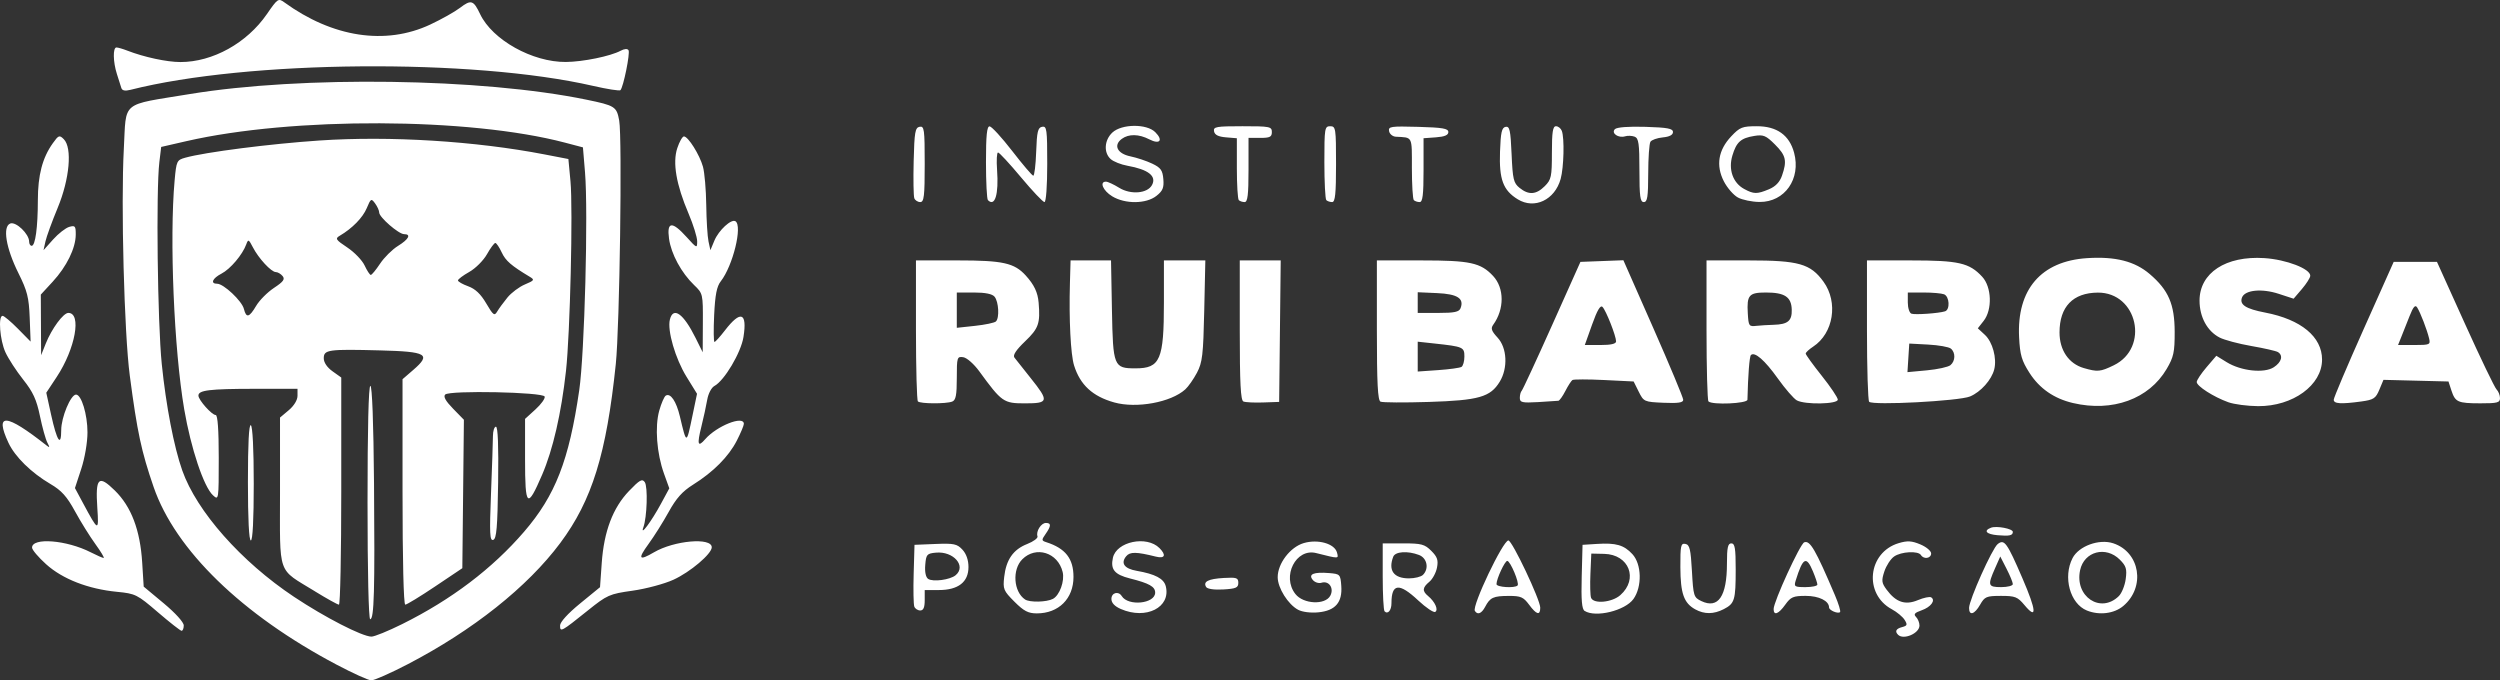 <svg xmlns:inkscape="http://www.inkscape.org/namespaces/inkscape" xmlns:sodipodi="http://sodipodi.sourceforge.net/DTD/sodipodi-0.dtd" xmlns="http://www.w3.org/2000/svg" xmlns:svg="http://www.w3.org/2000/svg" id="svg1" width="856.986" height="233.224" viewBox="0 0 856.986 233.224" sodipodi:docname="Screenshot 2025-09-30 at 00-49-56 1718361147144 (JPEG Image 1080 &#xD7; 1080 pixels) &#x2013; Scaled (88_).png"><rect x="0" y="0" width="856.986" height="233.224" fill="#333333" stroke="none"/><defs id="defs1"></defs><g inkscape:groupmode="layer" inkscape:label="Image" id="g1" transform="translate(-66.384,273.568)"><path style="fill:#ffffff" d="m 181.728,-45.747 c -32.413,-17.12 -55.246,-39.299 -62.686,-60.888 -4.199,-12.186 -5.613,-18.793 -8.166,-38.166 -1.914,-14.524 -3.077,-58.784 -2.044,-77.815 0.902,-16.627 -1.343,-14.764 22.538,-18.7 38.448,-6.337 100.187,-5.472 136,1.907 9.862,2.032 10.401,2.375 11.273,7.177 1.065,5.864 0.161,70.681 -1.165,83.432 -3.204,30.823 -8.143,46.75 -19.027,61.356 -11.238,15.08 -29.964,29.958 -52.358,41.597 -5.87,3.051 -11.471,5.527 -12.448,5.502 -0.976,-0.025 -6.339,-2.455 -11.918,-5.402 z m 22.514,-13.883 c 16.889,-8.392 30.902,-19.008 41.805,-31.671 10.714,-12.443 15.384,-24.43 18.896,-48.5 1.825,-12.508 3.114,-61.095 1.981,-74.691 l -0.713,-8.555 -6.171,-1.627 c -32.773,-8.64 -93.336,-8.874 -129.788,-0.502 l -8.617,1.979 -0.624,5.198 c -1.166,9.704 -0.627,54.958 0.825,69.219 1.454,14.286 4.17,28.393 7.025,36.479 4.952,14.028 20.2,31.269 38.325,43.331 10.561,7.028 23.282,13.57 26.513,13.633 1.006,0.02 5.75,-1.912 10.542,-4.293 z m -11.872,-41.671 c 0,-25.286 0.358,-40 0.974,-40 0.607,0 1.078,12.533 1.25,33.25 0.308,37.056 0.036,46.75 -1.309,46.75 -0.538,0 -0.915,-16.488 -0.915,-40 z m -18.046,30.419 c -13.075,-8.035 -11.954,-4.832 -11.954,-34.158 v -25.39 l 3,-2.524 c 1.806,-1.52 3,-3.484 3,-4.935 v -2.411 l -14.75,0.014 c -15.471,0.014 -19.271,0.48 -19.218,2.353 0.043,1.523 4.604,6.633 5.92,6.633 0.683,0 1.048,5.104 1.048,14.655 0,14.483 -0.023,14.634 -1.957,12.884 -3.162,-2.862 -7.593,-16.099 -9.889,-29.539 -3.496,-20.47 -5.084,-58.449 -3.28,-78.433 0.6,-6.645 0.75,-6.967 3.626,-7.771 6.825,-1.908 29.157,-4.77 46.084,-5.905 24.092,-1.616 53.392,0.199 77.092,4.775 l 8.176,1.579 0.717,7.628 c 0.886,9.431 -0.128,52.297 -1.538,65.001 -1.615,14.554 -4.477,27.01 -8.181,35.609 -5.093,11.824 -5.85,11.146 -5.85,-5.237 v -13.923 l 3.558,-3.237 c 1.957,-1.781 3.382,-3.765 3.168,-4.411 -0.512,-1.541 -32.601,-2.198 -34.101,-0.697 -0.703,0.703 0.147,2.23 2.692,4.836 l 3.719,3.809 -0.268,25.44 -0.268,25.44 -9.315,6.25 c -5.123,3.438 -9.736,6.25 -10.25,6.25 -0.564,0 -0.935,-15.331 -0.935,-38.644 v -38.644 l 3.676,-3.177 c 6.23,-5.385 4.719,-6.276 -11.356,-6.696 -17.814,-0.466 -19.32,-0.255 -19.32,2.707 0,1.435 1.144,3.133 3,4.455 l 3,2.136 v 38.932 c 0,21.413 -0.358,38.932 -0.796,38.932 -0.438,0 -4.15,-2.061 -8.25,-4.581 z m -20.122,-97.859 c 1.116,-1.892 3.864,-4.654 6.107,-6.138 3.222,-2.132 3.84,-2.984 2.947,-4.06 -0.622,-0.749 -1.666,-1.362 -2.321,-1.362 -1.561,0 -5.921,-4.71 -7.869,-8.5 -1.417,-2.758 -1.6,-2.838 -2.267,-1 -1.28,3.532 -5.447,8.458 -8.481,10.027 -3.13,1.619 -3.922,3.473 -1.483,3.473 2.207,0 8.47,5.892 9.152,8.611 0.817,3.255 1.822,3.004 4.215,-1.052 z m 86.121,-2.83 c 1.349,-1.651 4.049,-3.674 6,-4.494 3.23,-1.359 3.38,-1.592 1.676,-2.614 -6.368,-3.818 -8.291,-5.487 -9.629,-8.359 -0.825,-1.77 -1.809,-3.229 -2.186,-3.241 -0.377,-0.012 -1.668,1.725 -2.868,3.86 -1.2,2.135 -3.929,4.864 -6.064,6.064 -2.135,1.2 -3.882,2.513 -3.882,2.917 0,0.404 1.573,1.304 3.495,1.999 2.444,0.884 4.306,2.648 6.193,5.868 2.385,4.07 2.821,4.395 3.755,2.803 0.581,-0.991 2.161,-3.152 3.51,-4.803 z m -43.654,-11.607 c 1.411,-2.132 4.171,-4.869 6.133,-6.082 3.713,-2.294 4.621,-4.042 2.102,-4.042 -1.853,0 -8.535,-5.803 -8.535,-7.412 0,-0.663 -0.628,-2.064 -1.396,-3.114 -1.321,-1.807 -1.474,-1.721 -2.864,1.606 -1.365,3.267 -4.976,6.955 -9.285,9.485 -1.62,0.951 -1.342,1.376 2.616,4.008 2.436,1.619 5.104,4.393 5.929,6.164 0.825,1.771 1.778,3.23 2.117,3.242 0.339,0.012 1.772,-1.723 3.183,-3.855 z m -45.3,74.818 c 0,-13.118 0.346,-19.845 1,-19.441 0.611,0.378 1,8.177 1,20.059 0,12.294 -0.368,19.441 -1,19.441 -0.633,0 -1,-7.353 -1,-20.059 z m 83.332,3.944 c 0.355,-9.012 0.65,-17.848 0.656,-19.635 0.006,-1.788 0.471,-3.25 1.033,-3.25 0.669,0 0.928,6.609 0.75,19.167 -0.218,15.405 -0.548,19.259 -1.678,19.635 -1.187,0.395 -1.306,-2.082 -0.762,-15.917 z m 482.334,48.448 c -1.187,-1.187 -0.712,-2.088 1.391,-2.638 1.758,-0.46 1.882,-0.819 0.852,-2.469 -0.663,-1.062 -2.633,-2.7 -4.378,-3.639 -9.741,-5.246 -8.27,-19.488 2.34,-22.667 2.994,-0.897 4.451,-0.812 7.426,0.431 2.036,0.851 3.702,2.245 3.702,3.098 0,1.721 -2.531,2.119 -3.5,0.551 -0.937,-1.515 -6.775,-1.196 -9.201,0.503 -1.18,0.827 -2.682,3.126 -3.336,5.109 -1.041,3.154 -0.945,3.937 0.763,6.247 3.209,4.338 6.387,5.409 10.7,3.607 2.014,-0.841 4.072,-1.276 4.574,-0.966 1.628,1.006 -0.084,3.333 -3.267,4.443 -2.397,0.836 -2.836,1.354 -1.92,2.27 0.653,0.653 1.187,1.981 1.187,2.952 0,2.678 -5.463,5.039 -7.333,3.169 z m -596.549,-7.742 c -7.069,-6.073 -7.664,-6.37 -14,-6.985 -9.869,-0.958 -18.634,-4.367 -24.278,-9.441 -2.662,-2.393 -4.839,-4.964 -4.839,-5.713 0,-3.547 11.861,-2.605 20.095,1.596 2.104,1.073 4.107,1.952 4.451,1.952 0.344,0 -0.929,-2.138 -2.828,-4.75 -1.899,-2.612 -5.048,-7.675 -6.999,-11.25 -2.769,-5.075 -4.606,-7.122 -8.382,-9.336 -6.605,-3.874 -12.206,-9.37 -14.434,-14.164 -4.816,-10.363 -0.932,-10.099 13.011,0.886 1.177,0.927 1.234,0.776 0.34,-0.903 -0.591,-1.109 -1.737,-5.218 -2.546,-9.131 -1.166,-5.633 -2.36,-8.233 -5.736,-12.484 -2.345,-2.953 -5.088,-7.169 -6.095,-9.369 -1.901,-4.151 -2.552,-12.5 -0.975,-12.5 0.496,0 2.86,1.987 5.254,4.415 l 4.352,4.415 -0.314,-8.165 c -0.269,-6.985 -0.827,-9.195 -3.863,-15.296 -4.286,-8.612 -5.499,-15.983 -2.8,-17.019 1.953,-0.749 6.47,3.583 6.47,6.205 0,0.794 0.391,1.444 0.869,1.444 1.255,0 2.107,-6.28 2.12,-15.624 0.012,-8.622 1.56,-14.53 5.119,-19.527 1.983,-2.784 2.276,-2.893 3.771,-1.398 2.957,2.958 2.003,13.653 -2.099,23.549 -1.938,4.675 -3.822,9.85 -4.187,11.5 l -0.663,3 3.285,-3.672 c 1.807,-2.02 4.297,-3.962 5.535,-4.317 2.013,-0.577 2.248,-0.296 2.228,2.672 -0.031,4.64 -3.109,10.919 -7.902,16.12 l -4.076,4.422 0.052,10.388 0.052,10.388 1.598,-4 c 2.045,-5.119 6.013,-10.5 7.743,-10.5 4.625,0 2.397,12.281 -3.978,21.929 l -3.587,5.429 1.659,7.571 c 1.971,8.996 3.462,11.248 3.462,5.231 0,-4.372 3.248,-12.16 5.071,-12.16 1.86,0 3.929,6.818 3.929,12.947 0,3.451 -0.915,8.797 -2.148,12.553 l -2.148,6.542 2.809,5.229 c 5.237,9.751 5.406,9.806 4.862,1.605 -0.693,-10.44 0.38,-11.514 5.996,-6.003 5.652,5.548 8.69,13.548 9.387,24.727 l 0.513,8.224 6.865,5.718 c 4,3.332 6.865,6.498 6.865,7.588 0,1.028 -0.338,1.855 -0.75,1.837 -0.412,-0.018 -4.072,-2.887 -8.133,-6.375 z m 137.883,4.581 c 0,-1.193 2.651,-4.115 6.851,-7.55 l 6.851,-5.605 0.586,-8.302 c 0.766,-10.854 3.817,-18.902 9.36,-24.687 3.623,-3.781 4.511,-4.28 5.388,-3.028 1.106,1.579 0.779,12.091 -0.482,15.5 -1.231,3.329 2.736,-1.982 6.032,-8.075 l 2.859,-5.286 -1.816,-5.049 c -2.494,-6.936 -3.182,-16.047 -1.629,-21.592 0.701,-2.502 1.705,-4.816 2.233,-5.142 1.626,-1.005 3.604,1.91 4.85,7.144 2.313,9.717 2.218,9.726 4.332,-0.412 l 1.536,-7.367 -3.6,-5.832 c -3.838,-6.218 -6.645,-15.869 -5.704,-19.615 1.148,-4.576 4.663,-2.056 8.817,6.322 l 2.432,4.904 0.053,-10.063 c 0.052,-9.929 0.012,-10.101 -2.981,-12.969 -4.39,-4.205 -7.898,-10.688 -8.615,-15.917 -0.809,-5.906 1.04,-6.074 6.032,-0.548 3.503,3.877 3.616,3.922 3.616,1.445 0,-1.407 -1.325,-5.672 -2.945,-9.478 -4.243,-9.971 -5.531,-17.449 -3.87,-22.47 0.728,-2.2 1.753,-4 2.279,-4 1.437,0 5.379,6.278 6.519,10.382 0.553,1.99 1.061,7.893 1.129,13.118 0.068,5.225 0.416,10.85 0.773,12.5 l 0.649,3 1.368,-3.284 c 1.482,-3.557 5.79,-7.524 7.215,-6.643 2.495,1.542 -0.858,15.275 -5.028,20.594 -1.376,1.755 -1.937,4.623 -2.267,11.583 -0.241,5.088 -0.187,9.229 0.12,9.204 0.307,-0.025 1.908,-1.799 3.558,-3.941 5.408,-7.021 7.707,-6.213 6.371,2.241 -0.85,5.374 -6.548,14.968 -9.982,16.806 -1,0.535 -2.087,2.628 -2.443,4.702 -0.352,2.056 -1.253,6.194 -2.002,9.195 -1.545,6.192 -1.228,7.252 1.3,4.339 3.969,-4.573 13.256,-8.261 13.256,-5.264 0,0.568 -1.086,3.156 -2.414,5.75 -2.796,5.465 -8.032,10.737 -14.985,15.09 -3.658,2.29 -5.776,4.657 -8.365,9.347 -1.907,3.454 -5.028,8.418 -6.937,11.03 -3.752,5.136 -3.278,5.841 1.893,2.815 6.949,-4.067 19.807,-5.185 19.807,-1.722 0,2.249 -7.376,8.496 -13.136,11.126 -3.1,1.415 -9.4,3.105 -14,3.754 -7.961,1.124 -8.702,1.452 -15.364,6.799 -9.111,7.312 -9.5,7.523 -9.5,5.151 z m 155.754,-8.184 c -3.742,-3.742 -3.977,-4.311 -3.507,-8.486 0.668,-5.926 3.1,-9.408 7.884,-11.287 2.16,-0.848 3.75,-2.032 3.533,-2.629 -0.603,-1.664 1.226,-4.587 2.871,-4.587 1.877,0 1.851,1.003 -0.097,3.785 -1.439,2.054 -1.419,2.276 0.25,2.813 6.563,2.112 9.312,5.626 9.312,11.902 0,7.451 -5.076,12.5 -12.568,12.5 -2.947,0 -4.455,-0.788 -7.678,-4.011 z m 13.207,-0.968 c 2.292,-1.226 4.068,-6.142 3.326,-9.203 -1.62,-6.681 -9.142,-9.054 -13.832,-4.364 -3.534,3.534 -3.013,11.137 0.945,13.78 1.589,1.061 7.423,0.931 9.561,-0.214 z m 23.289,3.488 c -2.149,-0.934 -3.25,-2.106 -3.25,-3.461 0,-2.144 2.408,-2.816 3.538,-0.987 2.214,3.583 11.462,2.63 11.462,-1.181 0,-2.053 -2.018,-3.187 -8.634,-4.854 -5.297,-1.334 -6.735,-3.073 -5.855,-7.079 1.222,-5.565 11.565,-7.729 15.956,-3.338 2.411,2.411 1.872,3.708 -1.218,2.935 -6.688,-1.673 -8.873,-1.704 -10.167,-0.145 -1.993,2.401 -0.651,4.276 3.588,5.014 6.352,1.106 9.315,2.677 9.969,5.286 1.816,7.235 -6.731,11.572 -15.39,7.809 z m 60.78,0.268 c -3.473,-1.837 -7.03,-7.499 -7.03,-11.193 0,-4.673 4.274,-10.286 8.883,-11.667 4.881,-1.462 10.644,0.164 11.445,3.23 0.572,2.186 0.84,2.18 -7.15,0.175 -6.94,-1.741 -11.865,7.992 -7.105,14.043 2.74,3.483 10.212,3.84 11.962,0.571 1.373,-2.566 -0.464,-5.252 -3.034,-4.436 -0.945,0.3 -2.282,-0.135 -2.971,-0.966 -1.641,-1.977 0.297,-2.788 5.616,-2.351 3.734,0.307 3.865,0.445 4.154,4.395 0.415,5.656 -2.033,8.486 -7.839,9.062 -2.597,0.258 -5.492,-0.103 -6.931,-0.864 z m 29.609,0.529 c -0.352,-0.352 -0.639,-5.739 -0.639,-11.973 v -11.333 h 7.045 c 6.23,0 7.342,0.297 9.612,2.566 2.07,2.07 2.447,3.182 1.952,5.75 -0.338,1.751 -1.513,3.931 -2.612,4.844 -2.402,1.997 -2.509,3.17 -0.442,4.885 2.366,1.963 3.616,4.731 2.46,5.445 -0.545,0.337 -3.18,-1.436 -5.856,-3.939 -6.554,-6.13 -9.158,-5.854 -9.158,0.971 0,2.44 -1.241,3.903 -2.361,2.783 z m 13.161,-12.506 c 2.146,-2.146 1.423,-5.765 -1.365,-6.825 -3.899,-1.483 -8.138,-1.191 -8.828,0.607 -1.803,4.697 0.175,7.418 5.393,7.418 1.98,0 4.14,-0.54 4.8,-1.2 z m 17.791,12.346 c -1.045,-1.69 9.643,-24.146 11.492,-24.146 1.288,0 10.918,20.323 10.918,23.041 0,2.777 -1.275,2.431 -3.842,-1.041 -1.924,-2.602 -2.844,-2.998 -6.938,-2.985 -5.313,0.017 -6.415,0.525 -8.106,3.735 -1.227,2.329 -2.609,2.877 -3.524,1.396 z m 14.641,-8.711 c 0.734,-0.734 -2.484,-8.412 -3.532,-8.425 -0.834,-0.011 -3.699,6.154 -3.699,7.958 0,1.067 6.229,1.469 7.231,0.467 z m 22.983,8.718 c -0.949,-0.602 -1.211,-3.672 -1,-11.735 l 0.286,-10.919 4.934,-0.312 c 6.54,-0.414 9.248,0.366 12.152,3.499 3.19,3.442 3.376,11.155 0.372,15.374 -2.851,4.004 -12.98,6.481 -16.742,4.093 z m 12.231,-5.404 c 6.291,-5.536 3.003,-13.96 -5.524,-14.151 l -4.422,-0.099 -0.299,6.901 c -0.165,3.795 -0.066,7.508 0.219,8.25 0.845,2.202 7.144,1.636 10.026,-0.901 z m 25.665,4.854 c -3.883,-2.152 -5.036,-5.43 -5.075,-14.428 -0.032,-7.398 0.159,-8.286 1.715,-7.99 1.466,0.279 1.831,1.792 2.25,9.314 0.478,8.585 0.62,9.038 3.231,10.285 5.782,2.762 8.769,-1.615 8.769,-12.851 0,-5.498 0.311,-6.935 1.5,-6.935 1.221,0 1.5,1.658 1.5,8.918 0,10.53 -0.348,11.693 -4.072,13.619 -3.467,1.793 -6.666,1.815 -9.818,0.068 z m 26.89,-0.084 c 0,-2.551 9.077,-22.335 10.497,-22.881 1.979,-0.759 3.857,2.478 10.527,18.141 1.237,2.904 2.027,5.502 1.755,5.774 -0.697,0.697 -3.779,-0.6 -3.779,-1.59 0,-2.251 -3.458,-3.964 -8.003,-3.964 -4.259,0 -5.125,0.371 -6.997,3 -2.308,3.242 -4,3.885 -4,1.52 z m 15,-8.398 c 0,-0.483 -0.681,-2.508 -1.513,-4.5 -2.277,-5.45 -3.44,-4.836 -5.92,3.128 -0.648,2.079 -0.393,2.25 3.366,2.25 2.237,0 4.067,-0.395 4.067,-0.878 z m 52,8.004 c 0,-2.714 7.93,-20.399 9.813,-21.886 2.277,-1.798 3.183,-0.545 8.487,11.746 4.806,11.137 5.058,14.403 0.707,9.192 -2.385,-2.857 -3.202,-3.178 -8.081,-3.172 -4.979,0.006 -5.568,0.254 -7.131,3 -1.922,3.378 -3.797,3.931 -3.797,1.12 z m 15,-8.166 c 0,-0.572 -0.97,-2.934 -2.155,-5.25 l -2.155,-4.21 -1.771,4 c -2.627,5.933 -2.445,6.5 2.081,6.5 2.2,0 4,-0.468 4,-1.04 z m 25.388,9.06 c -5.78,-2.336 -8.275,-11.471 -4.909,-17.979 2.132,-4.122 9.106,-6.663 13.924,-5.073 9.236,3.048 11.159,15.016 3.454,21.499 -3.133,2.636 -8.219,3.269 -12.468,1.553 z m 10.937,-4.936 c 1.004,-0.985 2.071,-3.622 2.371,-5.861 0.462,-3.448 0.152,-4.465 -2.03,-6.647 -4.794,-4.794 -12.225,-2.818 -13.606,3.618 -1.938,9.026 7.011,15.023 13.265,8.889 z m -412.895,3.595 c -0.279,-0.727 -0.377,-5.789 -0.219,-11.25 l 0.288,-9.929 7.172,-0.292 c 6.341,-0.258 7.412,-0.034 9.25,1.939 1.336,1.434 2.078,3.566 2.078,5.97 0,5.15 -3.514,7.884 -10.135,7.884 h -4.865 v 3.5 c 0,2.476 -0.448,3.5 -1.531,3.5 -0.842,0 -1.76,-0.595 -2.038,-1.321 z m 14.159,-10.753 c 3.786,-3.142 -0.741,-8.323 -6.768,-7.745 -3.073,0.295 -3.345,0.609 -3.64,4.217 -0.199,2.426 0.179,4.234 1,4.786 1.637,1.102 7.51,0.317 9.408,-1.259 z m 85.887,4.036 c -1.139,-1.843 0.698,-2.788 6.023,-3.101 4.405,-0.259 5,-0.06 5,1.673 0,1.663 -0.797,2.013 -5.161,2.266 -3.086,0.179 -5.443,-0.158 -5.863,-0.837 z m 271.273,-17.758 c -3.855,-0.334 -4.91,-1.545 -2.239,-2.57 1.901,-0.729 7.489,0.339 7.489,1.432 0,1.244 -1.151,1.494 -5.25,1.138 z M 448.339,-135.615 c -7.407,-2.068 -11.69,-6.013 -13.769,-12.685 -1.172,-3.76 -1.774,-15.734 -1.419,-28.25 l 0.219,-7.75 h 6.934 6.934 l 0.316,17.083 c 0.356,19.281 0.614,19.917 8.073,19.917 8.481,0 9.743,-2.933 9.743,-22.649 v -14.351 h 7.099 7.099 l -0.379,17.25 c -0.334,15.187 -0.632,17.728 -2.493,21.25 -1.163,2.2 -2.966,4.77 -4.007,5.712 -4.914,4.444 -16.7,6.609 -24.351,4.473 z m 328.644,0.202 c -6.473,-1.519 -11.459,-4.97 -14.877,-10.297 -2.705,-4.216 -3.278,-6.168 -3.583,-12.22 -0.829,-16.419 7.527,-26.136 23.348,-27.152 9.674,-0.621 16.308,1.071 21.445,5.468 6.438,5.51 8.516,10.334 8.536,19.814 0.015,6.96 -0.343,8.613 -2.755,12.716 -6.056,10.302 -18.571,14.85 -32.114,11.671 z m 13.978,-12.931 c 12.351,-5.979 8.166,-25.025 -5.476,-24.92 -8.511,0.065 -13.097,4.837 -13.109,13.638 -0.008,6.094 3.149,10.73 8.326,12.229 4.725,1.368 5.653,1.282 10.258,-0.947 z m 39.291,12.664 c -5.034,-1.799 -10.89,-5.552 -10.845,-6.951 0.021,-0.643 1.542,-2.926 3.38,-5.074 l 3.343,-3.905 3.551,2.194 c 4.92,3.041 12.859,3.89 16.157,1.729 2.671,-1.75 3.288,-4.027 1.406,-5.19 -0.619,-0.382 -4.706,-1.317 -9.083,-2.076 -4.377,-0.76 -9.291,-2.07 -10.919,-2.912 -4.234,-2.19 -6.865,-7.033 -6.869,-12.649 -0.008,-9.517 9.025,-15.438 22.237,-14.575 7.529,0.492 15.798,3.68 15.719,6.061 -0.022,0.676 -1.316,2.72 -2.874,4.541 l -2.834,3.311 -5.118,-1.674 c -5.81,-1.9 -11.584,-1.324 -12.573,1.256 -0.943,2.458 1.257,3.892 7.94,5.175 12.311,2.363 19.5,8.306 19.5,16.12 0,8.759 -10.001,16.036 -21.929,15.956 -3.614,-0.024 -8.199,-0.626 -10.188,-1.337 z m -449.216,-0.286 c -0.367,-0.367 -0.667,-11.392 -0.667,-24.5 v -23.833 h 14.378 c 15.431,0 19.343,0.869 23.247,5.163 2.901,3.191 4.135,5.794 4.429,9.34 0.588,7.112 0.002,8.787 -4.63,13.225 -3.107,2.977 -4.286,4.768 -3.672,5.579 0.497,0.657 3.006,3.823 5.576,7.036 6.36,7.951 6.199,8.658 -1.969,8.658 -7.339,0 -7.946,-0.427 -15.664,-11 -1.836,-2.515 -4.257,-4.641 -5.49,-4.82 -2.105,-0.305 -2.205,0.019 -2.205,7.143 0,5.882 -0.335,7.591 -1.582,8.07 -2.133,0.818 -10.918,0.774 -11.752,-0.06 z m 26.737,-27.408 c 1.268,-1.168 0.964,-6.778 -0.461,-8.494 -0.783,-0.944 -3.187,-1.431 -7.065,-1.431 h -5.878 v 6.05 6.05 l 6.25,-0.671 c 3.438,-0.369 6.657,-1.045 7.154,-1.503 z m 84.847,27.435 c -0.95,-0.4 -1.25,-6.258 -1.25,-24.443 v -23.917 h 7.018 7.018 l -0.268,24.25 -0.268,24.25 -5.5,0.193 c -3.025,0.106 -6.062,-0.044 -6.75,-0.333 z m 47,0.055 c -0.949,-0.441 -1.25,-6.341 -1.25,-24.498 v -23.917 h 15.378 c 16.599,0 20.21,0.785 24.454,5.314 3.898,4.16 3.917,11.388 0.044,16.748 -0.898,1.242 -0.591,2.142 1.498,4.396 3.266,3.524 3.604,10.426 0.741,15.122 -3.208,5.26 -7.172,6.391 -24.295,6.932 -8.425,0.266 -15.882,0.222 -16.569,-0.098 z m 27.751,-11.915 c 0.549,-0.34 0.999,-1.932 0.999,-3.539 0,-3.237 -0.393,-3.409 -10.25,-4.479 l -5.75,-0.625 v 5.117 5.117 l 7.001,-0.487 c 3.851,-0.268 7.451,-0.764 8,-1.104 z m -0.311,-20.135 c 1.282,-3.34 -1.071,-4.849 -8.045,-5.16 l -6.646,-0.296 v 3.546 3.546 h 7.031 c 5.587,0 7.16,-0.336 7.659,-1.636 z m 20.309,30.76 c 0,-0.985 0.288,-2.08 0.641,-2.432 0.352,-0.352 5.027,-10.44 10.388,-22.417 l 9.748,-21.776 7.362,-0.281 7.362,-0.281 10.267,23.281 c 5.647,12.804 10.26,23.864 10.25,24.576 -0.013,0.961 -1.762,1.219 -6.767,1 -6.607,-0.289 -6.787,-0.37 -8.492,-3.796 l -1.742,-3.5 -10.111,-0.5 c -5.561,-0.275 -10.452,-0.275 -10.868,0 -0.416,0.275 -1.506,1.962 -2.422,3.75 -0.916,1.788 -1.991,3.299 -2.39,3.359 -0.398,0.06 -3.537,0.266 -6.974,0.458 -5.47,0.305 -6.25,0.125 -6.25,-1.442 z m 32.999,-19.375 c -10e-4,-1.852 -3.452,-10.603 -4.656,-11.807 -0.722,-0.722 -1.812,1.121 -3.554,6.008 l -2.513,7.049 h 5.362 c 3.623,0 5.362,-0.405 5.361,-1.25 z m 31.667,20.583 c -0.367,-0.367 -0.667,-11.392 -0.667,-24.5 v -23.833 h 14.48 c 17.159,0 21.16,1.14 25.622,7.299 5.12,7.068 3.424,17.689 -3.554,22.261 -1.401,0.918 -2.548,1.987 -2.548,2.376 0,0.389 2.475,3.812 5.5,7.609 3.025,3.796 5.5,7.476 5.5,8.178 0,1.576 -11.18,1.786 -14.025,0.263 -1.041,-0.557 -3.982,-3.941 -6.536,-7.519 -4.482,-6.281 -7.948,-9.293 -9.224,-8.017 -0.496,0.496 -0.986,6.819 -1.187,15.299 -0.032,1.333 -12.087,1.859 -13.363,0.583 z m 22.333,-26.265 c 4.882,-0.138 6.325,-1.343 6.216,-5.192 -0.124,-4.362 -2.402,-5.876 -8.839,-5.876 -5.82,0 -6.597,0.888 -6.228,7.119 0.263,4.439 0.375,4.596 3.059,4.3 1.261,-0.139 3.867,-0.297 5.792,-0.351 z m 32.75,26.391 c -0.412,-0.436 -0.75,-11.517 -0.75,-24.625 v -23.833 h 15.032 c 16.425,0 20.052,0.829 24.469,5.595 3.262,3.52 3.519,11.293 0.499,15.132 l -2,2.543 2.435,2.256 c 2.628,2.435 4.144,8.033 3.198,11.804 -0.906,3.61 -4.614,7.764 -8.309,9.308 -3.745,1.565 -33.339,3.123 -34.573,1.82 z m 27.865,-12.554 c 1.724,-1.431 1.792,-4.326 0.135,-5.684 -0.688,-0.563 -4.175,-1.181 -7.75,-1.372 l -6.5,-0.348 -0.311,4.9 -0.311,4.9 6.676,-0.623 c 3.672,-0.343 7.299,-1.141 8.061,-1.773 z m -1.865,-18.452 c 1.8,-0.561 1.541,-5.127 -0.332,-5.846 -0.87,-0.334 -4.02,-0.607 -7,-0.607 h -5.418 v 3.417 c 0,1.879 0.562,3.608 1.25,3.842 1.295,0.44 9.304,-0.121 11.5,-0.806 z m 133.257,30.297 c 0.004,-0.688 4.629,-11.6 10.279,-24.25 l 10.271,-23 h 7.419 7.419 l 9.61,21.258 c 5.285,11.692 10.146,21.794 10.802,22.45 0.656,0.656 1.192,2.002 1.192,2.992 0,1.557 -0.911,1.798 -6.75,1.785 -7.761,-0.018 -8.593,-0.393 -9.932,-4.485 l -0.981,-3 -11.142,-0.282 -11.142,-0.282 -1.413,3.381 c -1.25,2.991 -1.961,3.456 -6.167,4.032 -6.997,0.959 -9.476,0.802 -9.467,-0.598 z m 32.691,-21 c -0.708,-2.978 -2.991,-8.9 -4.099,-10.636 -0.653,-1.022 -1.339,-0.234 -2.611,3 -0.949,2.413 -2.223,5.624 -2.832,7.136 l -1.106,2.75 h 5.592 c 5.291,0 5.563,-0.121 5.057,-2.25 z m -312.399,-47.696 c -5.031,-3.089 -6.424,-6.823 -6.089,-16.321 0.235,-6.645 0.601,-8.271 1.919,-8.522 1.391,-0.266 1.69,1.099 2.052,9.369 0.378,8.632 0.673,9.883 2.732,11.55 3.119,2.526 5.696,2.351 8.633,-0.585 2.244,-2.244 2.455,-3.23 2.455,-11.5 0,-7.065 0.305,-9.045 1.393,-9.045 0.766,0 1.666,0.712 2,1.582 0.946,2.464 0.703,12.531 -0.397,16.492 -1.997,7.188 -8.967,10.499 -14.697,6.98 z m -206.864,-0.365 c -0.277,-0.721 -0.375,-6.453 -0.219,-12.738 0.248,-9.955 0.51,-11.47 2.035,-11.762 1.595,-0.306 1.75,0.826 1.75,12.738 0,11.073 -0.234,13.073 -1.531,13.073 -0.842,0 -1.758,-0.59 -2.035,-1.311 z m 25.233,0.644 c -0.367,-0.367 -0.667,-6.217 -0.667,-13 0,-9.224 0.315,-12.322 1.25,-12.288 0.688,0.025 4.175,3.83 7.75,8.455 3.575,4.625 6.819,8.43 7.21,8.455 0.39,0.025 0.84,-3.662 1,-8.194 0.244,-6.914 0.572,-8.293 2.04,-8.573 1.594,-0.305 1.75,0.827 1.75,12.739 0,7.592 -0.398,13.073 -0.95,13.073 -0.523,0 -4.145,-3.825 -8.05,-8.5 -3.905,-4.675 -7.443,-8.5 -7.864,-8.5 -0.42,0 -0.57,2.684 -0.333,5.964 0.608,8.399 -0.72,12.787 -3.137,10.37 z m 42.583,-1.322 c -3.135,-1.911 -4.445,-5.011 -2.118,-5.011 0.623,0 2.664,0.947 4.537,2.104 3.957,2.446 9.691,1.961 11.249,-0.951 1.636,-3.057 -1.252,-5.323 -8.418,-6.606 -2.2,-0.394 -4.787,-1.423 -5.75,-2.287 -2.455,-2.203 -2.188,-6.501 0.564,-9.086 3.195,-3.002 11.778,-3.082 14.722,-0.138 2.81,2.81 1.555,4.321 -2.044,2.46 -3.571,-1.846 -7.041,-1.913 -9.411,-0.18 -2.993,2.188 -1.585,5.076 2.928,6.008 2.194,0.453 5.564,1.578 7.489,2.5 2.926,1.401 3.55,2.272 3.804,5.311 0.247,2.954 -0.2,4.032 -2.385,5.75 -3.536,2.782 -10.715,2.841 -15.169,0.126 z m 43.417,1.322 c -0.367,-0.367 -0.667,-5.29 -0.667,-10.94 v -10.273 l -3.742,-0.31 c -2.615,-0.217 -3.842,-0.837 -4.073,-2.06 -0.298,-1.573 0.688,-1.75 9.742,-1.75 9.407,0 10.073,0.132 10.073,2 0,1.667 -0.667,2 -4,2 h -4 v 11 c 0,8.5 -0.303,11 -1.333,11 -0.733,0 -1.633,-0.3 -2,-0.667 z m 30,0 c -0.367,-0.367 -0.667,-6.217 -0.667,-13 0,-11.667 0.108,-12.333 2,-12.333 1.897,0 2,0.667 2,13 0,10.167 -0.291,13 -1.333,13 -0.733,0 -1.633,-0.3 -2,-0.667 z m 30,0 c -0.367,-0.367 -0.667,-5.317 -0.667,-11 0,-11.113 0.348,-10.431 -5.481,-10.731 -1.09,-0.056 -2.138,-0.906 -2.33,-1.888 -0.32,-1.636 0.517,-1.762 9.981,-1.5 8.389,0.232 10.33,0.568 10.33,1.786 0,1.05 -1.276,1.592 -4.25,1.808 l -4.25,0.307 v 10.943 c 0,8.452 -0.303,10.943 -1.333,10.943 -0.733,0 -1.633,-0.3 -2,-0.667 z m 77.333,-10.226 c 0,-9.176 -0.259,-10.992 -1.641,-11.523 -0.902,-0.346 -2.365,-0.405 -3.25,-0.13 -2.322,0.721 -4.891,-1.073 -3.511,-2.453 0.666,-0.666 4.693,-0.97 10.492,-0.792 7.569,0.233 9.41,0.583 9.41,1.79 0,0.984 -1.202,1.614 -3.491,1.831 -1.92,0.182 -3.826,0.857 -4.235,1.5 -0.409,0.643 -0.75,5.556 -0.759,10.919 -0.013,7.993 -0.286,9.75 -1.515,9.75 -1.242,0 -1.5,-1.877 -1.5,-10.893 z m 33.755,9.324 c -1.509,-0.819 -3.679,-3.321 -4.821,-5.559 -2.773,-5.435 -1.91,-10.695 2.526,-15.398 2.975,-3.154 3.786,-3.473 8.831,-3.473 6.821,0 11.108,3.056 12.728,9.073 2.414,8.966 -3.194,16.961 -11.846,16.887 -2.57,-0.022 -5.908,-0.71 -7.418,-1.529 z m 10.641,-2.823 c 2.259,-0.944 3.698,-2.442 4.468,-4.649 1.785,-5.121 1.385,-6.908 -2.391,-10.685 -3.086,-3.086 -3.972,-3.454 -7.089,-2.948 -4.641,0.753 -6.127,2.085 -7.522,6.742 -1.429,4.77 0.182,9.344 4.026,11.434 3.318,1.803 4.416,1.817 8.509,0.107 z m -564.799,-34.752 c -0.232,-0.746 -0.911,-2.886 -1.509,-4.755 -1.335,-4.17 -1.418,-9.101 -0.153,-9.101 0.514,0 2.202,0.493 3.75,1.096 5.707,2.222 13.542,3.904 18.182,3.904 11.066,0 22.795,-6.507 29.639,-16.444 3.647,-5.296 3.94,-5.497 5.915,-4.061 16.604,12.067 34.723,14.838 50.07,7.656 3.826,-1.791 8.434,-4.382 10.239,-5.759 3.771,-2.877 4.595,-2.617 6.865,2.167 4.192,8.835 17.942,16.51 29.405,16.415 5.866,-0.049 15.264,-1.975 18.758,-3.845 1.314,-0.703 2.346,-0.771 2.712,-0.178 0.604,0.978 -1.771,12.683 -2.778,13.69 -0.306,0.306 -4.524,-0.355 -9.374,-1.469 -41.264,-9.477 -118.471,-8.823 -158.558,1.344 -1.912,0.485 -2.868,0.285 -3.162,-0.661 z" id="path1"></path></g></svg>